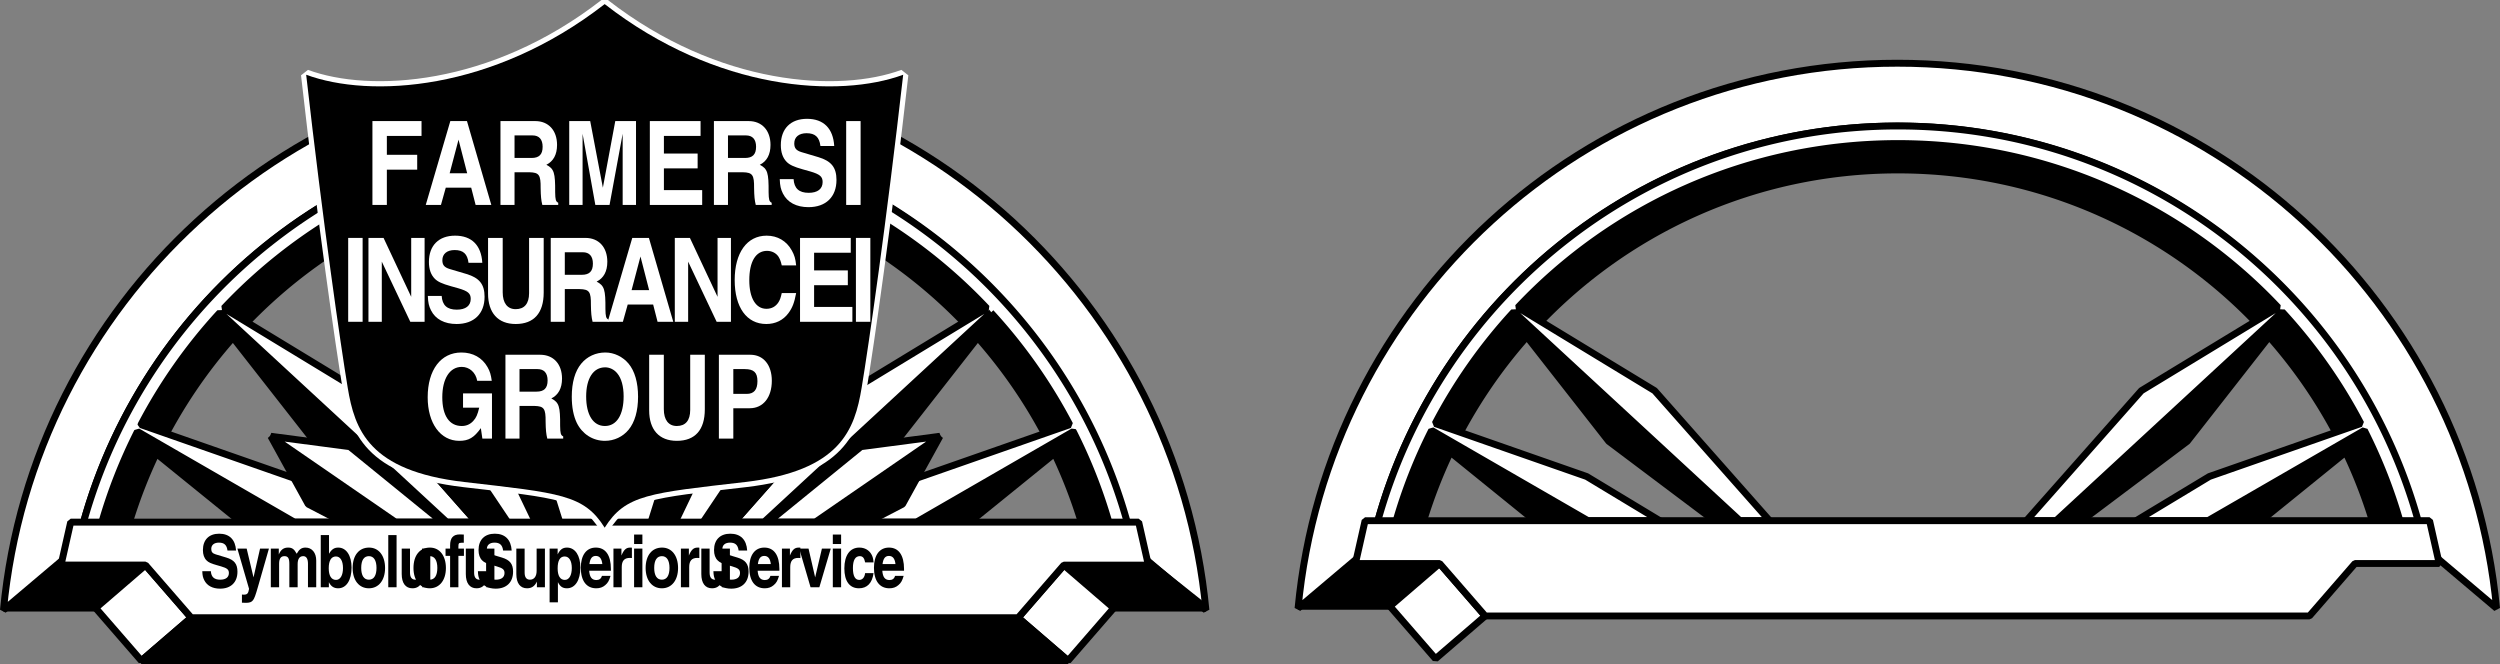 <svg xmlns="http://www.w3.org/2000/svg" xmlns:xlink="http://www.w3.org/1999/xlink" width="866.268" height="230.132"><rect width="100%" height="100%" fill="#808080" stroke="none"/><defs><path id="a" d="M7.516-12.219H18.03v-5.156H7.516v-6.547H19.53v-5.14H2.516V0h5zm0 0"/><path id="b" d="M7.594-5.984h8.812L17.938 0h5.437l-8.438-29.063H9.172L.656 0h5.266zm4.422-16.641 3 11.656H8.937Zm0 0"/><path id="c" d="M2.516 0H7.39v-11.328h5.156c3.36.078 3.937.922 3.89 5.5.047 2.75.172 4.172.579 5.828h5.515v-.766c-.86-.406-1.015-1.062-1.062-3.609.047-6.797-.36-8.14-3.047-9.547 2.437-1.219 3.703-3.531 3.703-6.89 0-5.016-2.969-8.25-7.547-8.25H2.516zM7.39-16.281v-7.813h6.25c2.265 0 3.484 1.375 3.484 3.938 0 2.672-1.219 3.875-3.844 3.875zm0 0"/><path id="d" d="M25.453-29.063h-7.187l-4.297 23.08-4.39-23.078H2.311V0h4.626v-24.656L11.358 0h4.922l4.547-24.656V0h4.625zm0 0"/><path id="e" d="M20.094-29.063H2.516V0h18.14v-5.14H7.391v-7.532h11.687v-5.14H7.391v-6.11h12.703Zm0 0"/><path id="f" d="M1.297-8.953c.078 2.36.375 3.531 1.094 4.984C3.937-.89 7.062.766 11.25.766c6.047 0 9.703-3.563 9.703-9.422 0-4.344-1.797-6.563-6.265-7.906l-5.844-1.735c-1.828-.562-2.516-1.375-2.516-3.031 0-2.188 1.594-3.531 4.266-3.531 2.969 0 4.422 1.343 4.797 4.422h4.78c-.358-6.079-3.687-9.407-9.421-9.407-5.672 0-9.078 3.407-9.078 9.11 0 2.515.687 4.453 2.016 5.797 1.015 1.046 2.515 1.734 5.562 2.593l2.563.719c3.374.984 4.343 1.781 4.343 3.688 0 2.39-1.75 3.734-4.828 3.734-3.375 0-5.031-1.547-5.234-4.75zm0 0"/><path id="g" d="M7.11-29.063h-5V0h5zm0 0"/><path id="h" d="M17.125-8.656 7.547-29.063H2.313V0h4.624v-20.844L16.813 0h4.954v-29.063h-4.641Zm0 0"/><path id="i" d="M21.672-29.063h-5.063v19.141c0 3.64-1.625 5.547-4.64 5.547-2.875 0-4.5-2.11-4.5-5.828v-18.86H2.39v19.266C2.39-3.078 5.844.766 11.969.766c6.344 0 9.703-3.797 9.703-10.922zm0 0"/><path id="j" d="M22.766-19.547c-.235-2.312-.594-3.531-1.5-5.156-1.828-3.313-4.953-5.14-8.72-5.14-6.827 0-11.077 5.921-11.077 15.39C1.469-5.016 5.609.766 12.422.766c3.172 0 5.844-1.297 7.672-3.766 1.375-1.86 2.031-3.563 2.672-6.953H17.78c-.36 1.61-.61 2.344-1.14 3.187-.97 1.5-2.391 2.266-4.172 2.266-3.703 0-5.938-3.719-5.938-9.906 0-6.438 2.235-10.172 6.14-10.172 1.657 0 3.079.734 3.938 1.953.516.844.813 1.484 1.172 3.078zm0 0"/><path id="k" d="M13.719-10.734h5.61c-.579 2.437-1.063 3.53-2.079 4.625-1.094 1.171-2.39 1.734-3.969 1.734-4.312 0-6.75-3.594-6.75-9.953 0-6.485 2.61-10.531 6.75-10.531 2.672 0 4.86 1.984 5.344 4.812h5.047c-.297-2.094-.61-3.234-1.469-4.734-1.86-3.282-5.078-5.063-9.047-5.063-7.14 0-11.687 6.032-11.687 15.516C1.469-5.297 5.89.766 12.422.766c3.25 0 5.11-1.094 7.469-4.407L20.42 0h3.329v-15.672h-10.03Zm0 0"/><path id="l" d="M13.11-29.844c-3.329 0-6.329 1.39-8.36 3.86C2.594-23.406 1.469-19.47 1.469-14.5c0 3.61.593 6.64 1.734 9.031C5.11-1.579 8.766.766 12.953.766c3.203 0 6.203-1.407 8.203-3.844 2.14-2.594 3.282-6.516 3.282-11.453 0-4.906-1.141-8.875-3.282-11.453-2-2.391-5-3.86-8.047-3.86zm-.079 5.14c1.578 0 3.172.782 4.219 2.11 1.422 1.703 2.187 4.5 2.187 7.938 0 6.437-2.421 10.281-6.484 10.281-4.062 0-6.5-3.844-6.5-10.234 0-6.282 2.484-10.094 6.578-10.094zm0 0"/><path id="m" d="M7.516-10.531h5.718c4.625 0 7.625-3.766 7.625-9.516 0-5.5-2.922-9.015-7.422-9.015H2.517V0h5zm0-4.969v-8.594h3.968c3.125 0 4.391 1.172 4.391 4.172S14.656-15.5 12.141-15.5zm0 0"/><path id="n" d="M.813-5.563c.046 1.454.218 2.188.671 3.094C2.438-.547 4.375.484 6.984.484 10.734.484 13-1.734 13-5.39c0-2.687-1.11-4.078-3.875-4.906l-3.64-1.094c-1.126-.343-1.563-.843-1.563-1.89 0-1.36.984-2.188 2.656-2.188 1.828 0 2.734.828 2.969 2.75h2.969c-.22-3.781-2.297-5.844-5.844-5.844-3.531 0-5.64 2.11-5.64 5.672 0 1.563.421 2.766 1.265 3.594.625.656 1.562 1.078 3.453 1.61l1.578.453c2.094.609 2.703 1.109 2.703 2.296 0 1.485-1.094 2.313-3 2.313-2.093 0-3.125-.953-3.25-2.938zm0 0"/><path id="o" d="M11.14-13.406H8.063L5.797-3.422l-2.375-9.984H.203L4.25.547c-.266 1.64-.625 2.015-1.86 2.015-.25 0-.374 0-.609-.046v2.828c.86.047 1.016.047 1.39.047 1.282 0 1.97-.25 2.47-.938.453-.594.859-1.687 1.718-4.687zm0 0"/><path id="p" d="M4.078-13.406H1.312V0h2.875v-8.156c0-1.75.594-2.625 1.829-2.625 1.265 0 1.718.703 1.718 2.719V0h2.875v-8.031c0-1.797.672-2.75 1.938-2.75 1.078 0 1.64.906 1.64 2.64V0h2.86v-9.266c0-2.703-1.485-4.484-3.703-4.484-1.36 0-2.188.578-3.063 2.14-.89-1.64-1.594-2.14-2.984-2.14-1.547 0-2.516.734-3.219 2.39zm0 0"/><path id="q" d="M4.125-18.078h-2.86V0h2.813v-1.766C4.781-.328 5.797.36 7.297.36c2.828 0 4.64-2.796 4.64-7.203 0-4.156-1.843-6.906-4.609-6.906-1.406 0-2.312.61-3.203 2.156zm2.406 7.406c1.5 0 2.438 1.5 2.438 4.016 0 2.531-.938 4.11-2.422 4.11C4.937-2.547 4.03-4 4.03-6.579c0-2.672.875-4.094 2.5-4.094zm0 0"/><path id="r" d="M6.39-13.75c-3.5 0-5.687 2.719-5.687 7.078C.703-2.422 2.922.36 6.328.36c3.39 0 5.61-2.78 5.61-7.03 0-4.282-2.188-7.079-5.547-7.079zm-.046 2.969c1.687 0 2.625 1.469 2.625 4.078 0 2.64-.938 4.078-2.64 4.078-1.72 0-2.657-1.438-2.657-4.078 0-2.672.937-4.078 2.672-4.078zm0 0"/><path id="s" d="M4.313-18.078H1.438V0h2.875zm0 0"/><path id="u" d="M4.656-10.875h1.922v-2.531H4.656v-.516c0-1.297.11-1.469 1.032-1.5h.843v-2.844c-.406-.015-.812-.046-1.375-.046-2.312 0-3.375 1.187-3.375 3.828v1.078H.203v2.531h1.578V0h2.875zm0 0"/><path id="t" d="M11.266-13.406H8.39v7.734c0 1.89-.86 3.047-2.297 3.047-1.235 0-1.86-.828-1.86-2.469v-8.312H1.36v8.828c0 3.14 1.329 4.937 3.704 4.937 1.609 0 2.671-.734 3.421-2.328V0h2.782zm0 0"/><path id="v" d="M4.063-13.406H1.28V5.219h2.875v-7C4.906-.25 5.796.359 7.281.359c2.844 0 4.657-2.796 4.657-7.203 0-4.187-1.844-6.906-4.641-6.906-1.484 0-2.406.672-3.234 2.36zM6.5-10.672c1.531 0 2.469 1.5 2.469 4 0 2.547-.938 4.125-2.422 4.125-1.61 0-2.484-1.406-2.484-4 0-2.75.828-4.125 2.437-4.125zm0 0"/><path id="w" d="M7.813-3.953C7.53-3 6.875-2.5 5.89-2.5c-1.563 0-2.344-.969-2.516-3.219h7.531v-.625c0-4.765-1.86-7.406-5.219-7.406-3.265 0-5.203 2.61-5.203 7 0 4.531 1.938 7.11 5.36 7.11C7.078.36 8.109 0 8.937-.735c.938-.782 1.36-1.563 1.844-3.22zm-4.36-4.078c.25-1.938.922-2.828 2.219-2.828 1.312 0 2.062.937 2.266 2.828zm0 0"/><path id="x" d="M1.313 0h2.875v-6.984c0-2.157.875-3.188 2.796-3.188.313 0 .47 0 .72.047v-3.578l-.126-.031c-.297-.016-.297-.016-.453-.016-1.406 0-2.188.703-3.047 2.75v-2.406H1.312Zm0 0"/><path id="y" d="M1.438-13.406V0h2.875v-13.406zm2.875-4.86H1.438v3.282h2.875zm0 0"/><path id="z" d="M11.203-13.406H8.141L5.797-3.422 3.5-13.406H.281L4.203 0H7.25Zm0 0"/><path id="A" d="M7.89-4.89c-.14 1.421-.906 2.343-2.015 2.343-1.469 0-2.203-1.36-2.203-4.125 0-2.703.812-4.11 2.375-4.11 1.031 0 1.578.657 1.86 2.173h2.921c-.125-1.344-.297-2-.734-2.782-.828-1.5-2.36-2.359-4.203-2.359-3.25 0-5.188 2.672-5.188 7.219 0 4.422 1.813 6.89 5.063 6.89 2.843 0 4.609-1.843 5.046-5.25zm0 0"/></defs><path fill="#fff" d="m243.386 181.307 36.496-54.39h-140.23l36.757 54.797 66.977-.407"/><path d="M22.312 193.893h29.543L33.136 210.69H1.195l21.117-16.797"/><path fill="none" stroke="#000" stroke-linejoin="bevel" stroke-width="2.4" d="M22.312 193.893h29.543L33.136 210.69H1.195Zm0 0"/><path fill="#fff" d="m33.136 210.69 15.836 18.242 17.281-14.882-15.84-18.239-17.277 14.88"/><path fill="none" stroke="#000" stroke-linejoin="bevel" stroke-width="2.4" d="m33.136 210.69 15.836 18.242 17.281-14.882-15.84-18.239zm0 0"/><path fill="#fff" stroke="#000" stroke-linejoin="bevel" stroke-width="2.4" d="M209.527 43.722c89.363 0 163.902 62.457 182.824 146.101l25.508 21.563C407.78 105.066 318.484 21.89 209.527 21.89S11.273 105.065 1.195 211.386l25.507-21.563C45.624 106.18 120.163 43.722 209.527 43.722"/><path d="M396.741 193.893H367.2l18.718 16.797h31.942l-21.118-16.797"/><path fill="none" stroke="#000" stroke-linejoin="bevel" stroke-width="2.4" d="M396.741 193.893H367.2l18.718 16.797h31.942zm0 0"/><path fill="#fff" d="m385.917 210.69-15.836 18.242-17.28-14.882 15.839-18.239 17.277 14.88"/><path fill="none" stroke="#000" stroke-linejoin="bevel" stroke-width="2.4" d="m385.917 210.69-15.836 18.242-17.28-14.882 15.839-18.239zm0 0"/><path d="m66.253 214.05-17.281 14.882h321.11L352.8 214.05H66.253"/><path fill="none" stroke="#000" stroke-linejoin="bevel" stroke-width="2.4" d="m66.253 214.05-17.281 14.882h321.11L352.8 214.05zm0 0"/><path stroke="#000" stroke-linejoin="bevel" stroke-width="2.4" d="m374.218 181.007 9.602.148"/><path d="M209.765 58.991c50.137 0 95.414 21.402 126.848 55.566l-71.887 66.375h8.879l36.719-27.597 28.464-36.371a173.15 173.15 0 0 1 25.348 37.543l-46.613 26.425h18.476l29.407-23.82a172.103 172.103 0 0 1 9.293 23.895l9.601.148c-21.797-75.84-91.687-131.324-174.535-131.324S57.03 105.315 35.234 181.155l9.601-.148a172.104 172.104 0 0 1 9.293-23.895l29.403 23.82h18.48l-46.613-26.425a173.01 173.01 0 0 1 25.347-37.543l28.465 36.37 36.719 27.598h8.879L82.92 114.557c31.434-34.164 76.711-55.566 126.844-55.566"/><path fill="none" stroke="#000" stroke-linejoin="bevel" stroke-width="2.4" d="M209.765 58.991c50.137 0 95.414 21.402 126.848 55.566l-71.887 66.375h8.879l36.719-27.597 28.464-36.371a173.15 173.15 0 0 1 25.348 37.543l-46.613 26.425h18.476l29.407-23.82a172.103 172.103 0 0 1 9.293 23.895l9.601.148c-21.797-75.84-91.687-131.324-174.535-131.324S57.03 105.315 35.234 181.155l9.601-.148a172.106 172.106 0 0 1 9.293-23.895l29.403 23.82h18.48l-46.613-26.425a173.01 173.01 0 0 1 25.347-37.543l28.465 36.37 36.719 27.598h8.879L82.92 114.557c31.434-34.164 76.711-55.566 126.844-55.566Zm0 0"/><path fill="#fff" d="M209.765 49.83c52.055 0 99.14 21.903 132.18 57l-47.575 28.911-39.964 45.191h10.32l78.601-72.613a182.196 182.196 0 0 1 27.348 38.84l-52.672 18.414-25.441 15.36h24.96l54.38-31.387a180.767 180.767 0 0 1 12.398 31.61l6.36.034c-21.962-79.273-94.633-137.468-180.895-137.468-86.258 0-158.934 58.195-180.89 137.468l6.359-.035a180.81 180.81 0 0 1 12.398-31.61l54.379 31.388h24.957l-25.437-15.36-52.672-18.414a182.18 182.18 0 0 1 27.343-38.84l78.606 72.614h10.32L125.16 135.74l-47.57-28.91c33.04-35.098 80.121-57 132.176-57"/><path fill="none" stroke="#000" stroke-linejoin="bevel" stroke-width="2.4" d="M209.765 49.83c52.055 0 99.14 21.903 132.18 57l-47.575 28.911-39.964 45.191h10.32l78.601-72.613a182.196 182.196 0 0 1 27.348 38.84l-52.672 18.414-25.441 15.36h24.96l54.38-31.387a180.767 180.767 0 0 1 12.398 31.61l6.36.034c-21.962-79.273-94.633-137.468-180.895-137.468-86.258 0-158.934 58.195-180.89 137.468l6.359-.035a180.81 180.81 0 0 1 12.398-31.61l54.379 31.387h24.957l-25.437-15.359-52.672-18.414a182.18 182.18 0 0 1 27.343-38.84l78.606 72.613h10.32l-39.969-45.19-47.57-28.911c33.04-35.098 80.121-57 132.176-57Zm0 0"/><path fill="#fff" stroke="#000" stroke-linejoin="bevel" stroke-width="2.4" d="m383.82 181.155 6.359.035"/><path d="m176.41 181.714-36.758-54.797-14.493 8.824 39.961 45.184 11.29.789"/><path fill="none" stroke="#000" stroke-linejoin="bevel" stroke-width="2.4" d="m176.41 181.714-36.758-54.797-14.493 8.824 39.961 45.184zm0 0"/><path d="M185.616 180.98 130.253 65.377l24.461-9.63 39.207 125.102-8.305.13"/><path fill="none" stroke="#000" stroke-linejoin="bevel" stroke-width="2.4" d="M185.616 180.98 130.253 65.377l24.461-9.63 39.207 125.102zm0 0"/><path d="m243.386 181.307 36.496-54.39 14.488 8.824-40.191 45.445-10.793.121"/><path fill="none" stroke="#000" stroke-linejoin="bevel" stroke-width="2.4" d="m243.386 181.307 36.496-54.39 14.488 8.824-40.191 45.445zm0 0"/><path d="m233.753 181.32 55.528-115.942-24.461-9.63-39.305 125.415 8.238.156"/><path fill="none" stroke="#000" stroke-linejoin="bevel" stroke-width="2.4" d="m233.753 181.32 55.528-115.942-24.461-9.63-39.305 125.415Zm0 0"/><path d="m93.85 151.175 12.962 23.52 12 6.237h18.238l-43.2-29.757"/><path fill="none" stroke="#000" stroke-linejoin="bevel" stroke-width="2.4" d="m93.85 151.175 12.962 23.52 12 6.237h18.238zm0 0"/><path d="m325.683 151.175-12.961 23.52-12 6.237h-18.238l43.199-29.757"/><path fill="none" stroke="#000" stroke-linejoin="bevel" stroke-width="2.4" d="m325.683 151.175-12.961 23.52-12 6.237h-18.238zm0 0"/><path fill="#fff" d="m153.37 180.932-32.16-26.16-27.36-3.597 43.2 29.757h16.32"/><path fill="none" stroke="#000" stroke-linejoin="bevel" stroke-width="2.4" d="m153.37 180.932-32.16-26.16-27.36-3.597 43.2 29.757zm0 0"/><path fill="#fff" d="m266.163 180.932 32.16-26.16 27.36-3.597-43.2 29.757h-16.32"/><path fill="none" stroke="#000" stroke-linejoin="bevel" stroke-width="2.4" d="m266.163 180.932 32.16-26.16 27.36-3.597-43.2 29.757zm0 0"/><path fill="#fff" d="m394.558 180.932 3.36 14.88H368.64L352.8 214.05H66.253l-15.84-18.239H21.136l3.36-14.879h370.062"/><path fill="none" stroke="#000" stroke-linejoin="bevel" stroke-width="2.4" d="m394.558 180.932 3.36 14.88H368.64L352.8 214.05H66.253l-15.84-18.239H21.136l3.36-14.879zm0 0"/><path fill="none" stroke="#fff" stroke-linejoin="bevel" stroke-width="3.6" d="M209.527 182.85c7.199-11.52 15.597-11.996 48.718-15.835 33.118-3.84 37.918-18.243 40.317-32.641 2.398-14.399 8.64-57.598 14.398-108.477-22.078 8.16-64.554 5.762-103.433-24.476-38.88 30.238-81.36 32.636-103.434 24.476 5.758 50.88 11.996 94.078 14.398 108.477 2.399 14.398 7.2 28.8 40.317 32.64 33.121 3.84 41.52 4.317 48.719 15.836zm0 0"/><path d="M209.527 182.85c7.199-11.52 15.597-11.996 48.718-15.835 33.118-3.84 37.918-18.243 40.317-32.641 2.398-14.399 8.64-57.598 14.398-108.477-22.078 8.16-64.554 5.762-103.433-24.476-38.88 30.238-81.36 32.636-103.434 24.476 5.758 50.88 11.996 94.078 14.398 108.477 2.399 14.398 7.2 28.8 40.317 32.64 33.121 3.84 41.52 4.317 48.719 15.836"/><g fill="#fff" transform="translate(-126.829 -282.38)"><use xlink:href="#a" width="100%" height="100%" x="253.361" y="353.397"/><use xlink:href="#b" width="100%" height="100%" x="273.698" y="353.397"/><use xlink:href="#c" width="100%" height="100%" x="297.729" y="353.397"/><use xlink:href="#d" width="100%" height="100%" x="321.76" y="353.397"/><use xlink:href="#e" width="100%" height="100%" x="349.485" y="353.397"/><use xlink:href="#c" width="100%" height="100%" x="371.689" y="353.397"/><use xlink:href="#f" width="100%" height="100%" x="395.72" y="353.397"/><use xlink:href="#g" width="100%" height="100%" x="417.925" y="353.397"/></g><g fill="#fff" transform="translate(-126.829 -282.38)"><use xlink:href="#g" width="100%" height="100%" x="245.368" y="393.882"/><use xlink:href="#h" width="100%" height="100%" x="252.188" y="393.882"/><use xlink:href="#f" width="100%" height="100%" x="273.783" y="393.882"/><use xlink:href="#i" width="100%" height="100%" x="293.552" y="393.882"/><use xlink:href="#c" width="100%" height="100%" x="315.148" y="393.882"/><use xlink:href="#b" width="100%" height="100%" x="336.743" y="393.882"/><use xlink:href="#h" width="100%" height="100%" x="358.339" y="393.882"/><use xlink:href="#j" width="100%" height="100%" x="379.934" y="393.882"/><use xlink:href="#e" width="100%" height="100%" x="401.53" y="393.882"/></g><use xlink:href="#g" width="100%" height="100%" x="421.299" y="393.882" fill="#fff" transform="translate(-126.829 -282.38)"/><g fill="#fff" transform="translate(-126.829 -282.38)"><use xlink:href="#k" width="100%" height="100%" x="273.554" y="434.367"/><use xlink:href="#c" width="100%" height="100%" x="299.452" y="434.367"/><use xlink:href="#l" width="100%" height="100%" x="323.483" y="434.367"/><use xlink:href="#i" width="100%" height="100%" x="349.381" y="434.367"/><use xlink:href="#m" width="100%" height="100%" x="373.412" y="434.367"/></g><g transform="translate(-126.829 -282.38)"><use xlink:href="#n" width="100%" height="100%" x="196.11" y="485.871"/><use xlink:href="#o" width="100%" height="100%" x="208.879" y="485.871"/><use xlink:href="#p" width="100%" height="100%" x="219.356" y="485.871"/><use xlink:href="#q" width="100%" height="100%" x="236.709" y="485.871"/><use xlink:href="#r" width="100%" height="100%" x="248.32" y="485.871"/><use xlink:href="#s" width="100%" height="100%" x="259.93" y="485.871"/><use xlink:href="#t" width="100%" height="100%" x="264.665" y="485.871"/><use xlink:href="#r" width="100%" height="100%" x="269.4" y="485.871"/><use xlink:href="#u" width="100%" height="100%" x="281.011" y="485.871"/><use xlink:href="#t" width="100%" height="100%" x="286.879" y="485.871"/><use xlink:href="#n" width="100%" height="100%" x="291.614" y="485.871"/><use xlink:href="#t" width="100%" height="100%" x="304.383" y="485.871"/><use xlink:href="#v" width="100%" height="100%" x="315.994" y="485.871"/><use xlink:href="#w" width="100%" height="100%" x="327.605" y="485.871"/><use xlink:href="#x" width="100%" height="100%" x="338.082" y="485.871"/><use xlink:href="#y" width="100%" height="100%" x="345.109" y="485.871"/><use xlink:href="#r" width="100%" height="100%" x="349.844" y="485.871"/><use xlink:href="#x" width="100%" height="100%" x="361.454" y="485.871"/><use xlink:href="#t" width="100%" height="100%" x="368.481" y="485.871"/><use xlink:href="#n" width="100%" height="100%" x="373.216" y="485.871"/><use xlink:href="#w" width="100%" height="100%" x="385.985" y="485.871"/><use xlink:href="#x" width="100%" height="100%" x="396.463" y="485.871"/><use xlink:href="#z" width="100%" height="100%" x="403.49" y="485.871"/><use xlink:href="#y" width="100%" height="100%" x="413.967" y="485.871"/><use xlink:href="#A" width="100%" height="100%" x="418.702" y="485.871"/><use xlink:href="#w" width="100%" height="100%" x="429.179" y="485.871"/></g><path d="M470.835 193.339h29.442L481.62 210.08h-31.836l21.051-16.742"/><path fill="none" stroke="#000" stroke-linejoin="bevel" stroke-width="2.392" d="M470.835 193.339h29.442L481.62 210.08h-31.836zm0 0"/><path fill="#fff" d="m481.62 210.08 15.79 18.18 17.222-14.828-15.789-18.18-17.223 14.829"/><path fill="none" stroke="#000" stroke-linejoin="bevel" stroke-width="2.392" d="m481.62 210.08 15.79 18.18 17.222-14.828-15.789-18.18zm0 0"/><path fill="#fff" stroke="#000" stroke-linejoin="bevel" stroke-width="2.392" d="M657.433 43.659c89.066 0 163.363 62.254 182.219 145.621l25.425 21.496c-10.046-105.969-99.046-188.87-207.644-188.87-108.602 0-197.602 82.901-207.649 188.87l25.426-21.496c18.86-83.367 93.153-145.62 182.223-145.62"/><path d="M657.671 58.886c49.969 0 95.098 21.328 126.43 55.379l-71.652 66.156h8.851l36.598-27.508 28.37-36.246a172.37 172.37 0 0 1 25.263 37.418L765.07 180.42h18.421l29.305-23.739a171.276 171.276 0 0 1 9.262 23.817l9.574.144c-21.726-75.59-91.387-130.894-173.96-130.894-82.575 0-152.235 55.305-173.962 130.894l9.574-.144a171.276 171.276 0 0 1 9.262-23.817l29.305 23.739h18.422l-46.461-26.336a172.37 172.37 0 0 1 25.262-37.418l28.375 36.246 36.593 27.508h8.852l-71.653-66.156c31.332-34.051 76.461-55.38 126.43-55.38"/><path fill="none" stroke="#000" stroke-linejoin="bevel" stroke-width="2.392" d="M657.671 58.886c49.969 0 95.098 21.328 126.43 55.379l-71.652 66.156h8.851l36.598-27.508 28.37-36.246a172.37 172.37 0 0 1 25.263 37.418L765.07 180.42h18.421l29.305-23.739a171.276 171.276 0 0 1 9.262 23.817l9.574.144c-21.726-75.59-91.387-130.894-173.96-130.894-82.575 0-152.235 55.305-173.962 130.894l9.574-.144a171.276 171.276 0 0 1 9.262-23.817l29.305 23.739h18.422l-46.461-26.336a172.37 172.37 0 0 1 25.262-37.418l28.375 36.246 36.593 27.508h8.852l-71.653-66.156c31.332-34.051 76.461-55.38 126.43-55.38Zm0 0"/><path fill="#fff" d="M657.671 49.749c51.883 0 98.813 21.836 131.742 56.812l-47.418 28.817-39.832 45.043h10.286l78.343-72.375a181.634 181.634 0 0 1 27.258 38.715l-52.5 18.351-25.355 15.309h24.875l54.203-31.285a180.653 180.653 0 0 1 12.36 31.507l6.335.036c-21.887-79.012-94.32-137.02-180.297-137.02-85.976 0-158.41 58.008-180.297 137.02l6.336-.036a180.653 180.653 0 0 1 12.36-31.507l54.203 31.285h24.875l-25.356-15.309-52.5-18.351a181.634 181.634 0 0 1 27.258-38.715l78.344 72.375h10.285l-39.832-45.043-47.418-28.817c32.93-34.976 79.86-56.812 131.742-56.812"/><path fill="none" stroke="#000" stroke-linejoin="bevel" stroke-width="2.392" d="M657.671 49.749c51.883 0 98.813 21.836 131.742 56.812l-47.418 28.817-39.832 45.043h10.286l78.343-72.375a181.634 181.634 0 0 1 27.258 38.715l-52.5 18.351-25.355 15.309h24.875l54.203-31.285a180.653 180.653 0 0 1 12.36 31.507l6.335.036c-21.887-79.012-94.32-137.02-180.297-137.02-85.976 0-158.41 58.008-180.297 137.02l6.336-.036a180.653 180.653 0 0 1 12.36-31.507l54.203 31.285h24.875l-25.356-15.309-52.5-18.351a181.634 181.634 0 0 1 27.258-38.715l78.344 72.375h10.285l-39.832-45.043-47.418-28.817c32.93-34.976 79.86-56.812 131.742-56.812Zm0 0"/><path fill="#fff" d="m841.855 180.42 3.347 14.833h-29.18l-15.788 18.18H514.632l-15.789-18.18h-29.184l3.352-14.832h368.844"/><path fill="none" stroke="#000" stroke-linejoin="bevel" stroke-width="2.392" d="m841.855 180.42 3.347 14.833h-29.18l-15.788 18.18H514.632l-15.789-18.18h-29.184l3.352-14.832zm0 0"/></svg>

